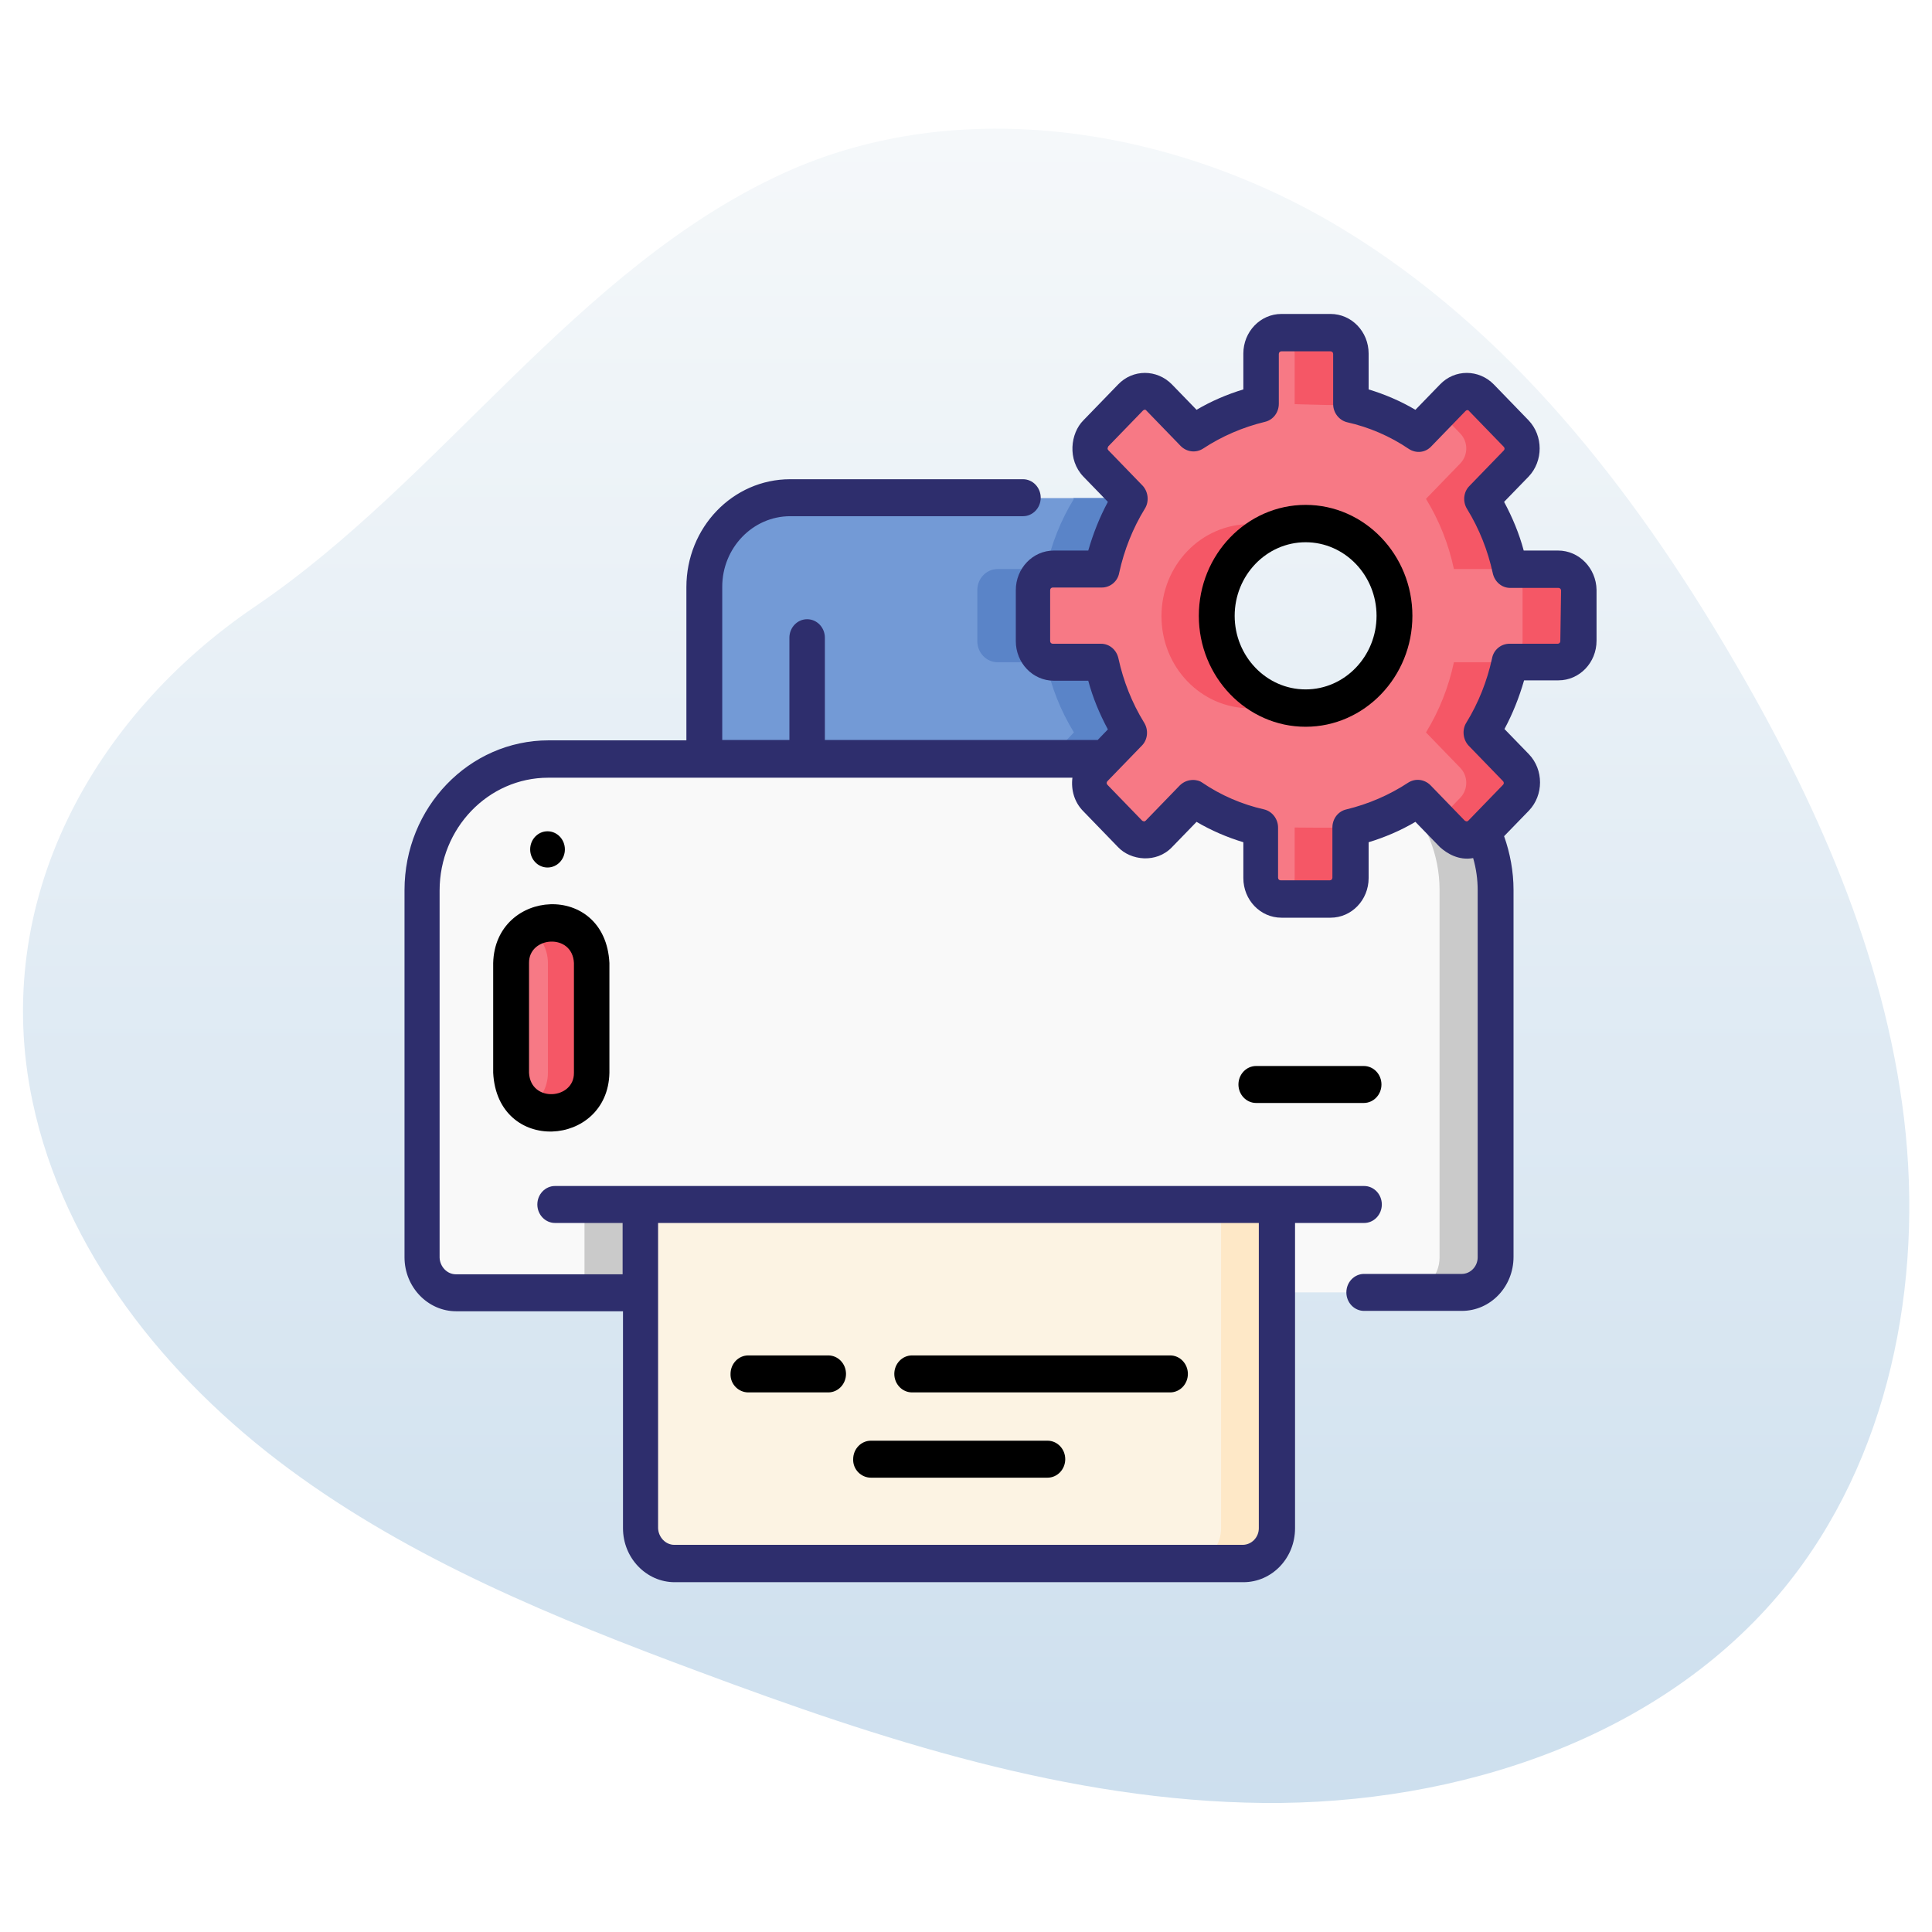 <?xml version="1.0" encoding="utf-8"?>
<!-- Generator: Adobe Illustrator 24.2.1, SVG Export Plug-In . SVG Version: 6.00 Build 0)  -->
<svg version="1.1" id="Layer_1" xmlns="http://www.w3.org/2000/svg" xmlns:xlink="http://www.w3.org/1999/xlink" x="0px" y="0px"
	 viewBox="0 0 512 512" style="enable-background:new 0 0 512 512;" xml:space="preserve">
<style type="text/css">
	.st0{fill:url(#SVGID_1_);}
	.st1{fill:#F9F9F9;}
	.st2{fill:#CACACA;}
	.st3{fill:#739AD6;}
	.st4{fill:#5A84C8;}
	.st5{fill:#FCF3E3;}
	.st6{fill:#FEE8C7;}
	.st7{fill:#F77985;}
	.st8{fill:#F55766;}
	.st9{fill:#2E2E6D;}
</style>
<g>
	
		<linearGradient id="SVGID_1_" gradientUnits="userSpaceOnUse" x1="256" y1="34.115" x2="256" y2="477.885" gradientTransform="matrix(1 0 0 -1 0 512)">
		<stop  offset="0" style="stop-color:#CDDFEE"/>
		<stop  offset="1" style="stop-color:#F5F8FA"/>
	</linearGradient>
	<path class="st0" d="M207.4,46c46.9-21.5,103.9-12.2,148.1,14.5s77.1,68.8,103.2,113.3c22.3,37.9,40.7,79,45.9,122.7
		s-4,90.4-31.8,124.4c-32.6,39.8-86.5,57.4-138,56.9S233.4,461,185.2,443c-38-14.1-76-29.6-108.6-53.7c-32.6-24.1-59.7-57.9-68-97.5
		c-11.2-53.2,16.3-102.1,58.9-131C117,127.3,152.6,71.2,207.4,46L207.4,46z"/>
</g>
<g>
	<path class="st1" d="M396.3,235.9v97.3c0,5.2-4,9.3-9,9.3H120.7c-5,0-9-4.2-9-9.3v-97.3c0-19.2,15-34.8,33.5-34.8h217.5
		C381.3,201.1,396.3,216.7,396.3,235.9L396.3,235.9z"/>
	<path class="st2" d="M154.9,319.2h168.7v23.4H154.9V319.2z M362.8,201.1H348c18.5,0,33.5,15.6,33.5,34.8v97.3c0,5.2-4,9.3-9,9.3
		h14.8c5,0,9-4.2,9-9.3v-97.3C396.3,216.7,381.3,201.1,362.8,201.1L362.8,201.1z"/>
	<path class="st3" d="M322,155.7v45.5H186.4v-45.5c0-13.1,10.2-23.7,22.8-23.7h89.9c6.2,0,11.9,2.6,16,6.8
		C319.4,143.1,322,149,322,155.7L322,155.7z"/>
	<path class="st4" d="M331.2,187.6c-13,0-23.5-10.9-23.5-24.4s10.5-24.4,23.5-24.4c0.3,0,0.6,0,1,0c-4.3-4.4-10-6.8-16-6.8h-31.8
		l0.2,0.2c-3.5,5.7-6,12-7.4,18.6h-12.8c-3,0-5.4,2.5-5.4,5.6v13.5c0,3.1,2.4,5.6,5.4,5.6h12.8c1.4,6.6,3.9,12.9,7.4,18.6l-6.7,7
		H339v-14.9C336.6,187.2,334,187.6,331.2,187.6L331.2,187.6z"/>
	<path class="st5" d="M329.4,414.3H178.7c-5,0-9-4.2-9-9.3v-85.8h168.7V405C338.4,410.1,334.3,414.3,329.4,414.3L329.4,414.3z"/>
	<path class="st6" d="M323.6,319.2V405c0,5.2-4,9.3-9,9.3h14.8c5,0,9-4.2,9-9.3v-85.8H323.6z"/>
	<path class="st7" d="M146.5,295h-0.7c-5.7,0-10.3-4.8-10.3-10.7v-29.1c0-5.9,4.6-10.7,10.3-10.7h0.7c5.7,0,10.3,4.8,10.3,10.7v29.1
		C156.8,290.2,152.2,295,146.5,295z"/>
	<path class="st8" d="M146.5,244.5h-0.7c-2,0-3.9,0.6-5.5,1.6c2.9,1.9,4.9,5.3,4.9,9.1v29.1c0,3.8-1.9,7.2-4.9,9.1
		c1.6,1.1,3.5,1.6,5.5,1.6h0.7c5.7,0,10.3-4.8,10.3-10.7v-29.1C156.8,249.3,152.2,244.5,146.5,244.5L146.5,244.5z"/>
	<path class="st7" d="M412.9,150.8h-12.8c-1.4-6.6-3.9-12.9-7.4-18.6l9.1-9.4c2.1-2.2,2.1-5.7,0-7.9l-9.2-9.5
		c-2.1-2.2-5.5-2.2-7.6,0l-9.1,9.4c-5.5-3.7-11.6-6.3-17.9-7.7V93.8c0-3.1-2.4-5.6-5.4-5.6h-13c-3,0-5.4,2.5-5.4,5.6v13.3
		c-6.4,1.5-12.4,4.1-17.9,7.7l-9.1-9.4c-2.1-2.2-5.5-2.2-7.6,0l-9.2,9.5c-2.1,2.2-2.1,5.7,0,7.9l9.1,9.4c-3.5,5.6-6,11.9-7.4,18.6
		h-12.8c-3,0-5.4,2.5-5.4,5.6v13.5c0,3.1,2.4,5.6,5.4,5.6H292c1.4,6.6,3.9,12.9,7.4,18.6l-9.1,9.4c-2.1,2.2-2.1,5.7,0,7.9l9.2,9.5
		c2.1,2.2,5.5,2.2,7.6,0l9.1-9.4c5.5,3.7,11.5,6.3,17.9,7.7v13.3c0,3.1,2.4,5.6,5.4,5.6h13c3,0,5.4-2.5,5.4-5.6v-13.3
		c6.4-1.4,12.4-4.1,17.9-7.7l9.1,9.4c2.1,2.2,5.5,2.2,7.6,0l9.2-9.5c2.1-2.2,2.1-5.7,0-7.9l-9.1-9.4c3.5-5.7,6-12,7.4-18.6h12.8
		c3,0,5.4-2.5,5.4-5.6v-13.5C418.3,153.4,415.9,150.8,412.9,150.8z M348.4,187.5c-0.8,0.1-1.6,0.1-2.4,0.1c-0.7,0-1.3,0-2-0.1
		c-12.1-1-21.6-11.5-21.6-24.4c0-13.5,10.5-24.4,23.5-24.4c13,0,23.5,10.9,23.5,24.4C369.6,175.9,360.3,186.3,348.4,187.5
		L348.4,187.5z"/>
	<g>
		<path class="st8" d="M344.1,187.6c-4.5,0-11.2,0.1-12.8,0.1c-13,0-23.5-10.9-23.5-24.4s10.5-24.4,23.5-24.4H346
			c-13,0-23.5,10.9-23.5,24.4C322.5,176,332,186.5,344.1,187.6z M343.1,93.8v13.3c0,0,17.6,0.6,14.8,0V93.8c0-3.1-2.4-5.6-5.4-5.6
			h-13c-0.3,0-0.6,0-0.9,0.1C341.2,88.7,343.1,91,343.1,93.8L343.1,93.8z M412.9,150.8h-12.8c-1.4-6.6-3.9-12.9-7.4-18.6l9.1-9.4
			c2.1-2.2,2.1-5.7,0-7.9c0,0,0,0,0,0l-9.2-9.5c-2.1-2.2-5.5-2.2-7.6,0c0,0,0,0,0,0l-3.6,3.7l5.6,5.8c2.1,2.2,2.1,5.7,0,7.9
			c0,0,0,0,0,0l-9.1,9.4c3.5,5.7,6,12,7.4,18.6h12.8c3,0,5.4,2.5,5.4,5.6l0,0v13.5c0,3.1-2.4,5.6-5.4,5.6h-12.8
			c-1.4,6.6-3.9,12.9-7.4,18.6l9.1,9.4c2.1,2.2,2.1,5.7,0,7.9c0,0,0,0,0,0l-5.6,5.8l3.6,3.7c2.1,2.2,5.5,2.2,7.6,0c0,0,0,0,0,0
			l9.2-9.5c2.1-2.2,2.1-5.7,0-7.9c0,0,0,0,0,0l-9.1-9.4c3.5-5.7,6-12,7.4-18.6h12.8c3,0,5.4-2.5,5.4-5.6v-13.5
			C418.3,153.4,415.9,150.8,412.9,150.8C412.9,150.8,412.9,150.8,412.9,150.8z M357.9,219.3c-5.6,0.1-14.8,0-14.8,0v13.3
			c0,2.8-1.9,5.1-4.5,5.5c0.3,0.1,0.6,0.1,0.9,0.1h13c3,0,5.4-2.5,5.4-5.6L357.9,219.3C360.7,218.7,357.9,219.3,357.9,219.3
			L357.9,219.3z"/>
	</g>
	<path d="M130.7,255.2v29.1c1.1,21.7,30.4,19.8,30.8,0v-29.1C160.4,233.5,131.2,235.4,130.7,255.2z M140.2,255.2
		c-0.1-7.1,11.5-8,11.9,0v29.1c0.1,7.1-11.5,8-11.9,0V255.2z M346,133.8c-15.6,0-28.3,13.2-28.3,29.4s12.7,29.4,28.3,29.4
		c15.6,0,28.3-13.2,28.3-29.4S361.6,133.8,346,133.8z M346,182.7c-10.4,0-18.8-8.8-18.8-19.5s8.4-19.5,18.8-19.5
		c10.4,0,18.8,8.8,18.8,19.5S356.4,182.7,346,182.7z"/>
	<path class="st9" d="M412.9,145.9h-9.1c-1.2-4.5-3-8.8-5.2-12.9l6.5-6.7c3.9-4.1,3.9-10.8,0-14.9l-9.2-9.5c-4-4.1-10.4-4.1-14.3,0
		l-6.5,6.7c-3.9-2.3-8.1-4.1-12.4-5.4v-9.5c0-5.8-4.5-10.5-10.1-10.5h-13c-5.6,0-10.1,4.7-10.1,10.5v9.5c-4.3,1.3-8.5,3.1-12.4,5.4
		l-6.5-6.7c-4-4.1-10.4-4.1-14.3,0l-9.2,9.5c-3.4,3.4-4.3,10.4,0,14.9l6.5,6.7c-2.2,4.1-3.9,8.4-5.2,12.9h-9.1
		c-5.6,0-10.1,4.7-10.1,10.5v13.5c0,5.8,4.5,10.5,10.1,10.5h9.1c1.2,4.5,3,8.8,5.2,12.9l-2.7,2.8h-72.3v-27.1c0-2.7-2.1-4.9-4.7-4.9
		s-4.7,2.2-4.7,4.9v27.1h-17.8v-40.6c0-10.3,8.1-18.7,18-18.7h61.7c2.6,0,4.7-2.2,4.7-4.9c0-2.7-2.1-4.9-4.7-4.9h-61.7
		c-15.2,0-27.5,12.8-27.5,28.6v40.6h-36.5c-21.1,0-38.2,17.8-38.2,39.7v97.3c0,7.9,6.2,14.3,13.7,14.3h44.2V405
		c0,7.9,6.2,14.3,13.7,14.3h150.7c7.6,0,13.7-6.4,13.7-14.3v-80.9h18.3c2.6,0,4.7-2.2,4.7-4.9s-2.1-4.9-4.7-4.9H147.1
		c-2.6,0-4.7,2.2-4.7,4.9c0,2.7,2.1,4.9,4.7,4.9h17.9v13.6h-44.2c-2.3,0-4.2-2-4.3-4.4v-97.3c0-16.5,12.9-29.9,28.8-29.9h138.9
		c-0.4,3.2,0.5,6.5,2.9,8.9l9.2,9.5c3.3,3.5,10.1,4.4,14.3,0l6.5-6.7c3.9,2.3,8.1,4.1,12.4,5.4v9.5c0,5.8,4.5,10.5,10.1,10.5h13
		c5.6,0,10.1-4.7,10.1-10.5v-9.5c4.3-1.3,8.5-3.1,12.4-5.4l6.5,6.7c1.9,1.7,5,3.6,8.8,2.9c0.8,2.8,1.2,5.6,1.2,8.5v97.3
		c0,2.4-1.9,4.4-4.2,4.4h-25.9c-2.6,0-4.7,2.2-4.7,4.9c0,2.7,2.1,4.9,4.7,4.9h25.9c7.6,0,13.7-6.4,13.7-14.3v-97.3
		c0-4.8-0.9-9.7-2.5-14.2l6.6-6.8c3.9-4.1,3.9-10.8,0-14.9l-6.5-6.7c2.2-4.1,3.9-8.4,5.2-12.9h9.1c5.6,0,10.1-4.7,10.1-10.5v-13.5
		C423,150.6,418.5,145.9,412.9,145.9L412.9,145.9z M333.6,324.1V405c0,2.4-1.9,4.4-4.3,4.4H178.7c-2.3,0-4.2-2-4.3-4.4v-80.9H333.6z
		 M413.5,169.9c0,0.4-0.3,0.7-0.7,0.7h-12.8c-2.2,0-4.2,1.6-4.6,3.9c-1.3,6-3.6,11.8-6.8,17c-1.2,1.9-0.9,4.5,0.6,6.1l9.1,9.4
		c0.3,0.3,0.3,0.7,0,1l-9.2,9.5c-0.2,0-0.1,0.4-0.9,0l-9.1-9.4c-1.6-1.6-4-1.9-5.9-0.7c-5,3.3-10.6,5.7-16.4,7.1
		c-2.2,0.5-3.7,2.5-3.7,4.8v13.3c0,0.4-0.3,0.7-0.7,0.7h-13c-0.4,0-0.7-0.3-0.7-0.7v-13.3c0-2.3-1.6-4.3-3.7-4.8
		c-5.8-1.3-11.4-3.7-16.4-7.1c-1-0.8-3.8-1.3-5.9,0.7l-9.1,9.4c-0.2,0-0.1,0.4-0.9,0l-9.2-9.5c-0.3-0.3-0.3-0.7,0-1l9.1-9.4
		c1.6-1.6,1.8-4.2,0.6-6.1c-3.2-5.2-5.5-11-6.8-17c-0.5-2.3-2.4-3.9-4.6-3.9h-12.8c-0.4,0-0.7-0.3-0.7-0.7v-13.5
		c0-0.4,0.3-0.7,0.7-0.7H292c2.2,0,4.2-1.6,4.6-3.9c1.3-6,3.6-11.8,6.8-17c1.2-1.9,0.9-4.5-0.6-6.1l-9.1-9.4c0-0.2-0.4-0.1,0-1
		l9.2-9.5c0.3-0.3,0.7-0.3,0.9,0l9.1,9.4c1.6,1.6,4,1.9,5.9,0.7c5-3.3,10.6-5.7,16.4-7.1c2.2-0.5,3.7-2.5,3.7-4.8V93.8
		c0-0.4,0.3-0.7,0.7-0.7h13c0.4,0,0.7,0.3,0.7,0.7v13.3c0,2.3,1.6,4.3,3.7,4.8c5.8,1.3,11.4,3.7,16.4,7.1c1.9,1.2,4.3,1,5.9-0.7
		l9.1-9.4c0.3-0.3,0.7-0.3,0.9,0l9.2,9.5c0.3,0.3,0.3,0.7,0,1l-9.1,9.4c-1.6,1.6-1.8,4.2-0.6,6.1c3.2,5.2,5.5,11,6.8,17
		c0.5,2.3,2.4,3.9,4.6,3.9h12.8c0.4,0,0.7,0.3,0.7,0.7L413.5,169.9z"/>
	<path d="M230.8,391.6h46.8c2.6,0,4.7-2.2,4.7-4.9c0-2.7-2.1-4.9-4.7-4.9h-46.8c-2.6,0-4.7,2.2-4.7,4.9
		C226,389.4,228.2,391.6,230.8,391.6z M241.7,369h68.4c2.6,0,4.7-2.2,4.7-4.9c0-2.7-2.1-4.9-4.7-4.9h-68.4c-2.6,0-4.7,2.2-4.7,4.9
		C237,366.8,239.1,369,241.7,369z M198.3,369h21.2c2.6,0,4.7-2.2,4.7-4.9c0-2.7-2.1-4.9-4.7-4.9h-21.2c-2.6,0-4.7,2.2-4.7,4.9
		C193.5,366.8,195.7,369,198.3,369z"/>
	<ellipse cx="145.1" cy="225.1" rx="4.6" ry="4.8"/>
	<path d="M332.9,282.5c-2.6,0-4.7,2.2-4.7,4.9c0,2.7,2.1,4.9,4.7,4.9h28.5c2.6,0,4.7-2.2,4.7-4.9c0-2.7-2.1-4.9-4.7-4.9H332.9z"/>
</g>
</svg>
